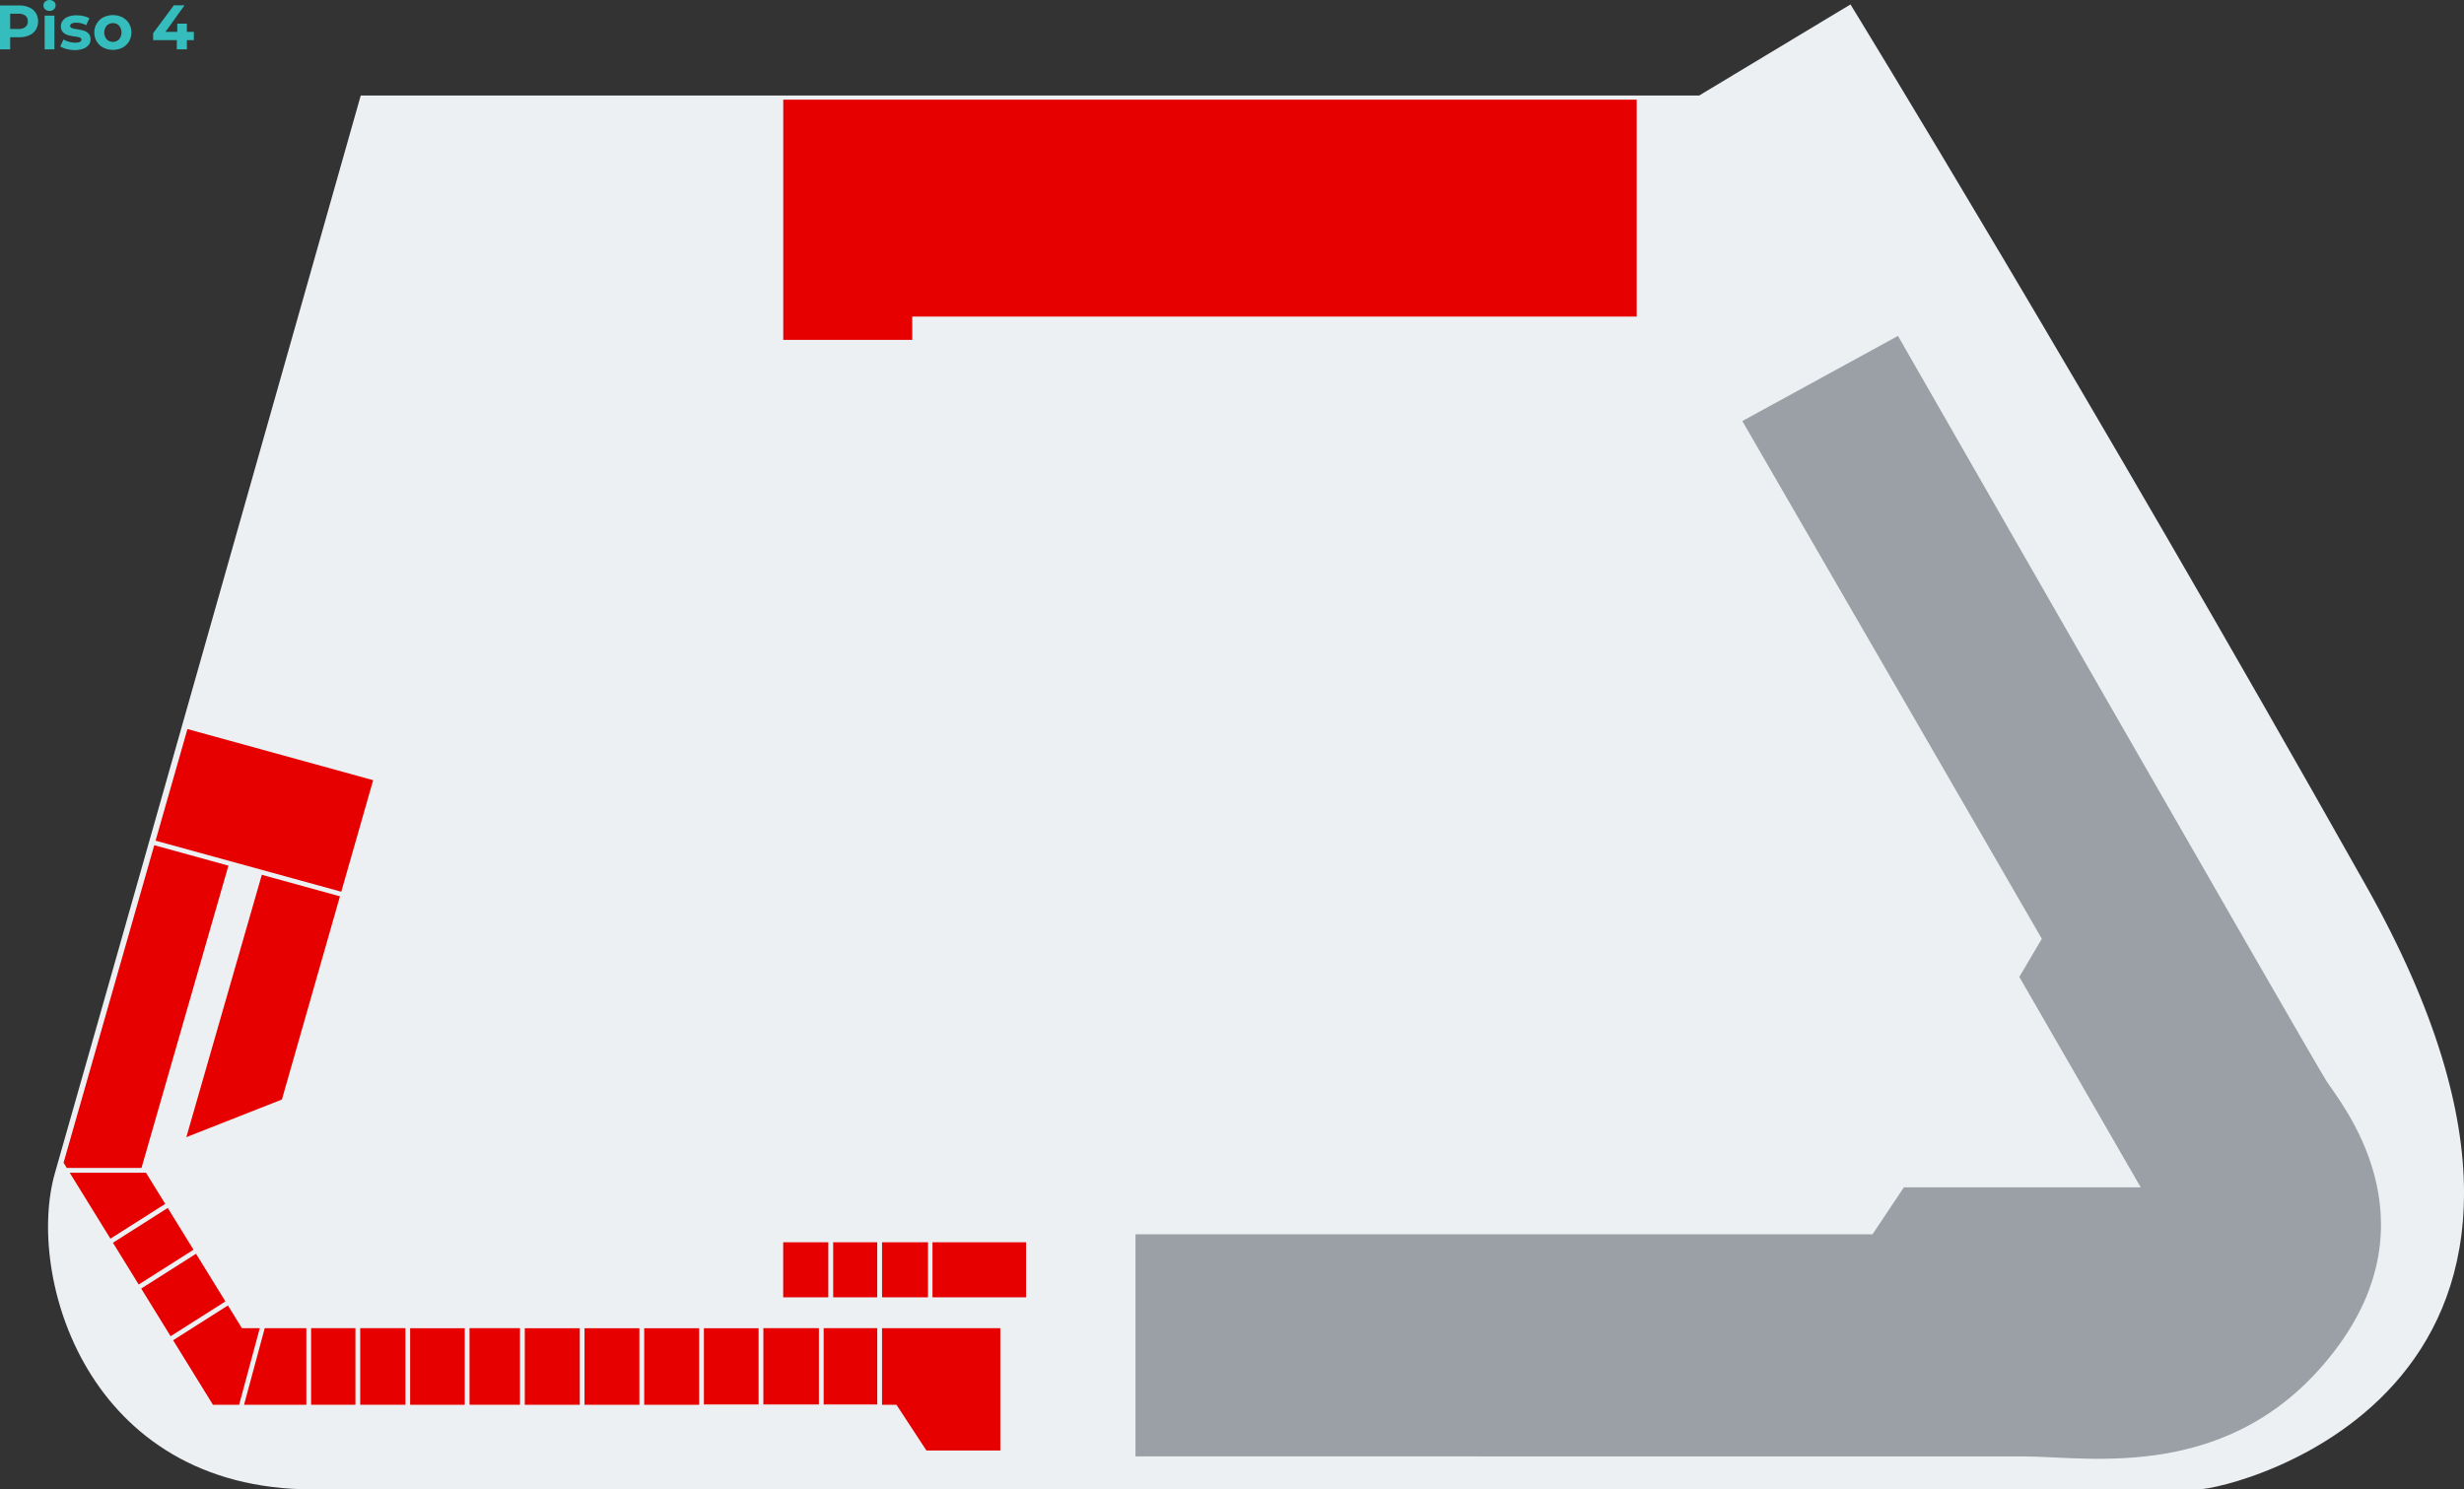 <svg id="SEGUNDO_PISO" data-name="SEGUNDO PISO" xmlns="http://www.w3.org/2000/svg" viewBox="0 0 706.68 427.24">
  <rect x="0" y="0" width="706.68" height="427.24" fill="#333333" stroke="none"/>
  <title>cuarto-piso</title>
  <g id="base">
    <path d="M127,50.34S47.71,330.18,39.3,359.4s8.85,90.77,73.94,90.77H653.89c10.18,0,129.29-29.22,48.26-173.12S554.26,24.21,554.26,24.21L510.87,50.34Z" transform="translate(-23.54 -22.94)" style="fill: #ecf0f3"/>
    <path d="M349.2,440.69V377H560.58l9-13.48H637.5l-34.81-60.35,6.45-10.95-85.9-148.5,44.64-24.42s119,207.73,123,213.9,31.44,39,2.25,77.2-70.46,30.32-89,30.32Z" transform="translate(-23.54 -22.94)" style="fill: #9b9fa6"/>
    <g>
      <path d="M31.9,25.06a4.32,4.32,0,0,1,1.9,1.58,4.72,4.72,0,0,1,0,4.85,4.27,4.27,0,0,1-1.9,1.59,7.19,7.19,0,0,1-2.91.55H26.46V37.1H23.54V24.5H29A7,7,0,0,1,31.9,25.06Zm-1.07,5.62a1.94,1.94,0,0,0,.68-1.61,2,2,0,0,0-.68-1.63,3.12,3.12,0,0,0-2-.56H26.46v4.37h2.37A3.06,3.06,0,0,0,30.83,30.68Z" transform="translate(-23.54 -22.94)" style="fill: #35bcbc"/>
      <path d="M36.48,25.62a1.54,1.54,0,0,1,0-2.23,2,2,0,0,1,2.52,0,1.38,1.38,0,0,1,.49,1.08A1.51,1.51,0,0,1,39,25.61a1.77,1.77,0,0,1-1.26.46A1.8,1.8,0,0,1,36.48,25.62Zm-.14,1.8h2.81V37.1H36.34Z" transform="translate(-23.54 -22.94)" style="fill: #35bcbc"/>
      <path d="M42.66,37a6.26,6.26,0,0,1-1.84-.75l.94-2a5.91,5.91,0,0,0,1.56.67,6.69,6.69,0,0,0,1.8.26c1.19,0,1.78-.29,1.78-.88a.62.62,0,0,0-.48-.59,6.94,6.94,0,0,0-1.5-.31,15.66,15.66,0,0,1-2-.41,3.19,3.19,0,0,1-1.34-.83,2.35,2.35,0,0,1-.57-1.69,2.6,2.6,0,0,1,.54-1.63,3.35,3.35,0,0,1,1.54-1.11,6.72,6.72,0,0,1,2.41-.4,9.45,9.45,0,0,1,2,.23,5.74,5.74,0,0,1,1.68.62l-.93,2a5.63,5.63,0,0,0-2.79-.72,2.82,2.82,0,0,0-1.35.25.74.74,0,0,0-.45.65.64.64,0,0,0,.48.63,8.94,8.94,0,0,0,1.55.34,16.07,16.07,0,0,1,1.94.42,3,3,0,0,1,1.32.82,2.35,2.35,0,0,1,.56,1.66,2.56,2.56,0,0,1-.54,1.6,3.47,3.47,0,0,1-1.58,1.09,7,7,0,0,1-2.46.39A9.23,9.23,0,0,1,42.66,37Z" transform="translate(-23.54 -22.94)" style="fill: #35bcbc"/>
      <path d="M53.18,36.61a4.73,4.73,0,0,1-1.9-1.78,5.13,5.13,0,0,1,0-5.14,4.73,4.73,0,0,1,1.9-1.78,6.19,6.19,0,0,1,5.48,0,4.84,4.84,0,0,1,1.89,1.78,5.2,5.2,0,0,1,0,5.14,4.84,4.84,0,0,1-1.89,1.78,6.19,6.19,0,0,1-5.48,0Zm4.51-2.4a3.07,3.07,0,0,0,0-3.9,2.32,2.32,0,0,0-1.77-.73,2.35,2.35,0,0,0-1.78.73,3.07,3.07,0,0,0,0,3.9,2.35,2.35,0,0,0,1.78.73A2.32,2.32,0,0,0,57.69,34.21Z" transform="translate(-23.54 -22.94)" style="fill: #35bcbc"/>
      <path d="M79.14,34.46h-2V37.1H74.25V34.46H67.46v-2l5.94-8h3.06L71,32.08h3.39V29.72h2.75v2.36h2Z" transform="translate(-23.54 -22.94)" style="fill: #35bcbc"/>
    </g>
  </g>
  <g id="landmarks">
    <polygon id="of402" points="44.24 242.45 65.51 248.31 40.58 335.03 19.16 335.03 18.23 333.52 44.24 242.45" style="fill: #e60000"/>
    <polygon id="of404" points="20 336.4 41.87 336.4 47.39 345.33 31.67 355.31 20 336.4" style="fill: #e60000"/>
    <polygon id="of405" points="32.39 356.48 48.11 346.5 55.5 358.48 39.78 368.46 32.39 356.48" style="fill: #e60000"/>
    <polygon id="of406" points="40.5 369.62 56.22 359.64 64.65 373.31 48.93 383.29 40.5 369.62" style="fill: #e60000"/>
    <polygon id="of407" points="49.65 384.45 65.37 374.47 69.37 380.98 74.51 380.98 68.58 402.95 61.07 402.95 49.65 384.45" style="fill: #e60000"/>
    <polygon id="of408" points="75.93 380.98 87.86 380.98 87.86 402.95 70 402.95 75.93 380.98" style="fill: #e60000"/>
    <rect id="of409" x="89.23" y="380.98" width="12.71" height="21.97" style="fill: #e60000"/>
    <rect id="of410" x="103.31" y="380.98" width="12.97" height="21.97" style="fill: #e60000"/>
    <rect id="of411" x="117.63" y="381" width="15.66" height="21.96" style="fill: #e60000"/>
    <rect id="of412" x="134.66" y="380.98" width="14.47" height="21.97" style="fill: #e60000"/>
    <rect id="of013" x="150.51" y="381" width="15.77" height="21.96" style="fill: #e60000"/>
    <rect id="of414" x="167.64" y="381" width="15.74" height="21.96" style="fill: #e60000"/>
    <rect id="of415" x="184.76" y="381" width="15.76" height="21.96" style="fill: #e60000"/>
    <rect id="of416" x="201.88" y="381" width="15.69" height="21.87" style="fill: #e60000"/>
    <rect id="of417" x="218.94" y="380.98" width="15.92" height="21.89" style="fill: #e60000"/>
    <rect id="of418" x="236.23" y="380.98" width="15.37" height="21.89" style="fill: #e60000"/>
    <polygon id="of419" points="252.97 380.98 286.89 380.98 286.89 416.08 265.71 416.08 257.1 402.95 252.97 402.95 252.97 380.98" style="fill: #e60000"/>
    <rect id="of420" x="267.44" y="356.34" width="26.84" height="15.79" style="fill: #e60000"/>
    <rect id="of421" x="252.97" y="356.34" width="13.18" height="15.79" style="fill: #e60000"/>
    <rect id="of422" x="238.96" y="356.34" width="12.63" height="15.79" style="fill: #e60000"/>
    <rect id="of423" x="224.62" y="356.34" width="12.94" height="15.79" style="fill: #e60000"/>
    <polygon id="of401" points="44.62 241.14 53.76 209.13 107.02 223.79 97.88 255.79 44.62 241.14" style="fill: #e60000"/>
    <polygon id="of403" points="75.09 250.94 97.5 257.11 80.85 315.4 53.44 326.19 75.09 250.94" style="fill: #e60000"/>
    <polygon id="cine" points="224.64 28.59 224.64 97.49 261.63 97.49 261.63 90.81 469.41 90.81 469.41 28.59 224.64 28.59" style="fill: #e60000"/>
  </g>
</svg>
